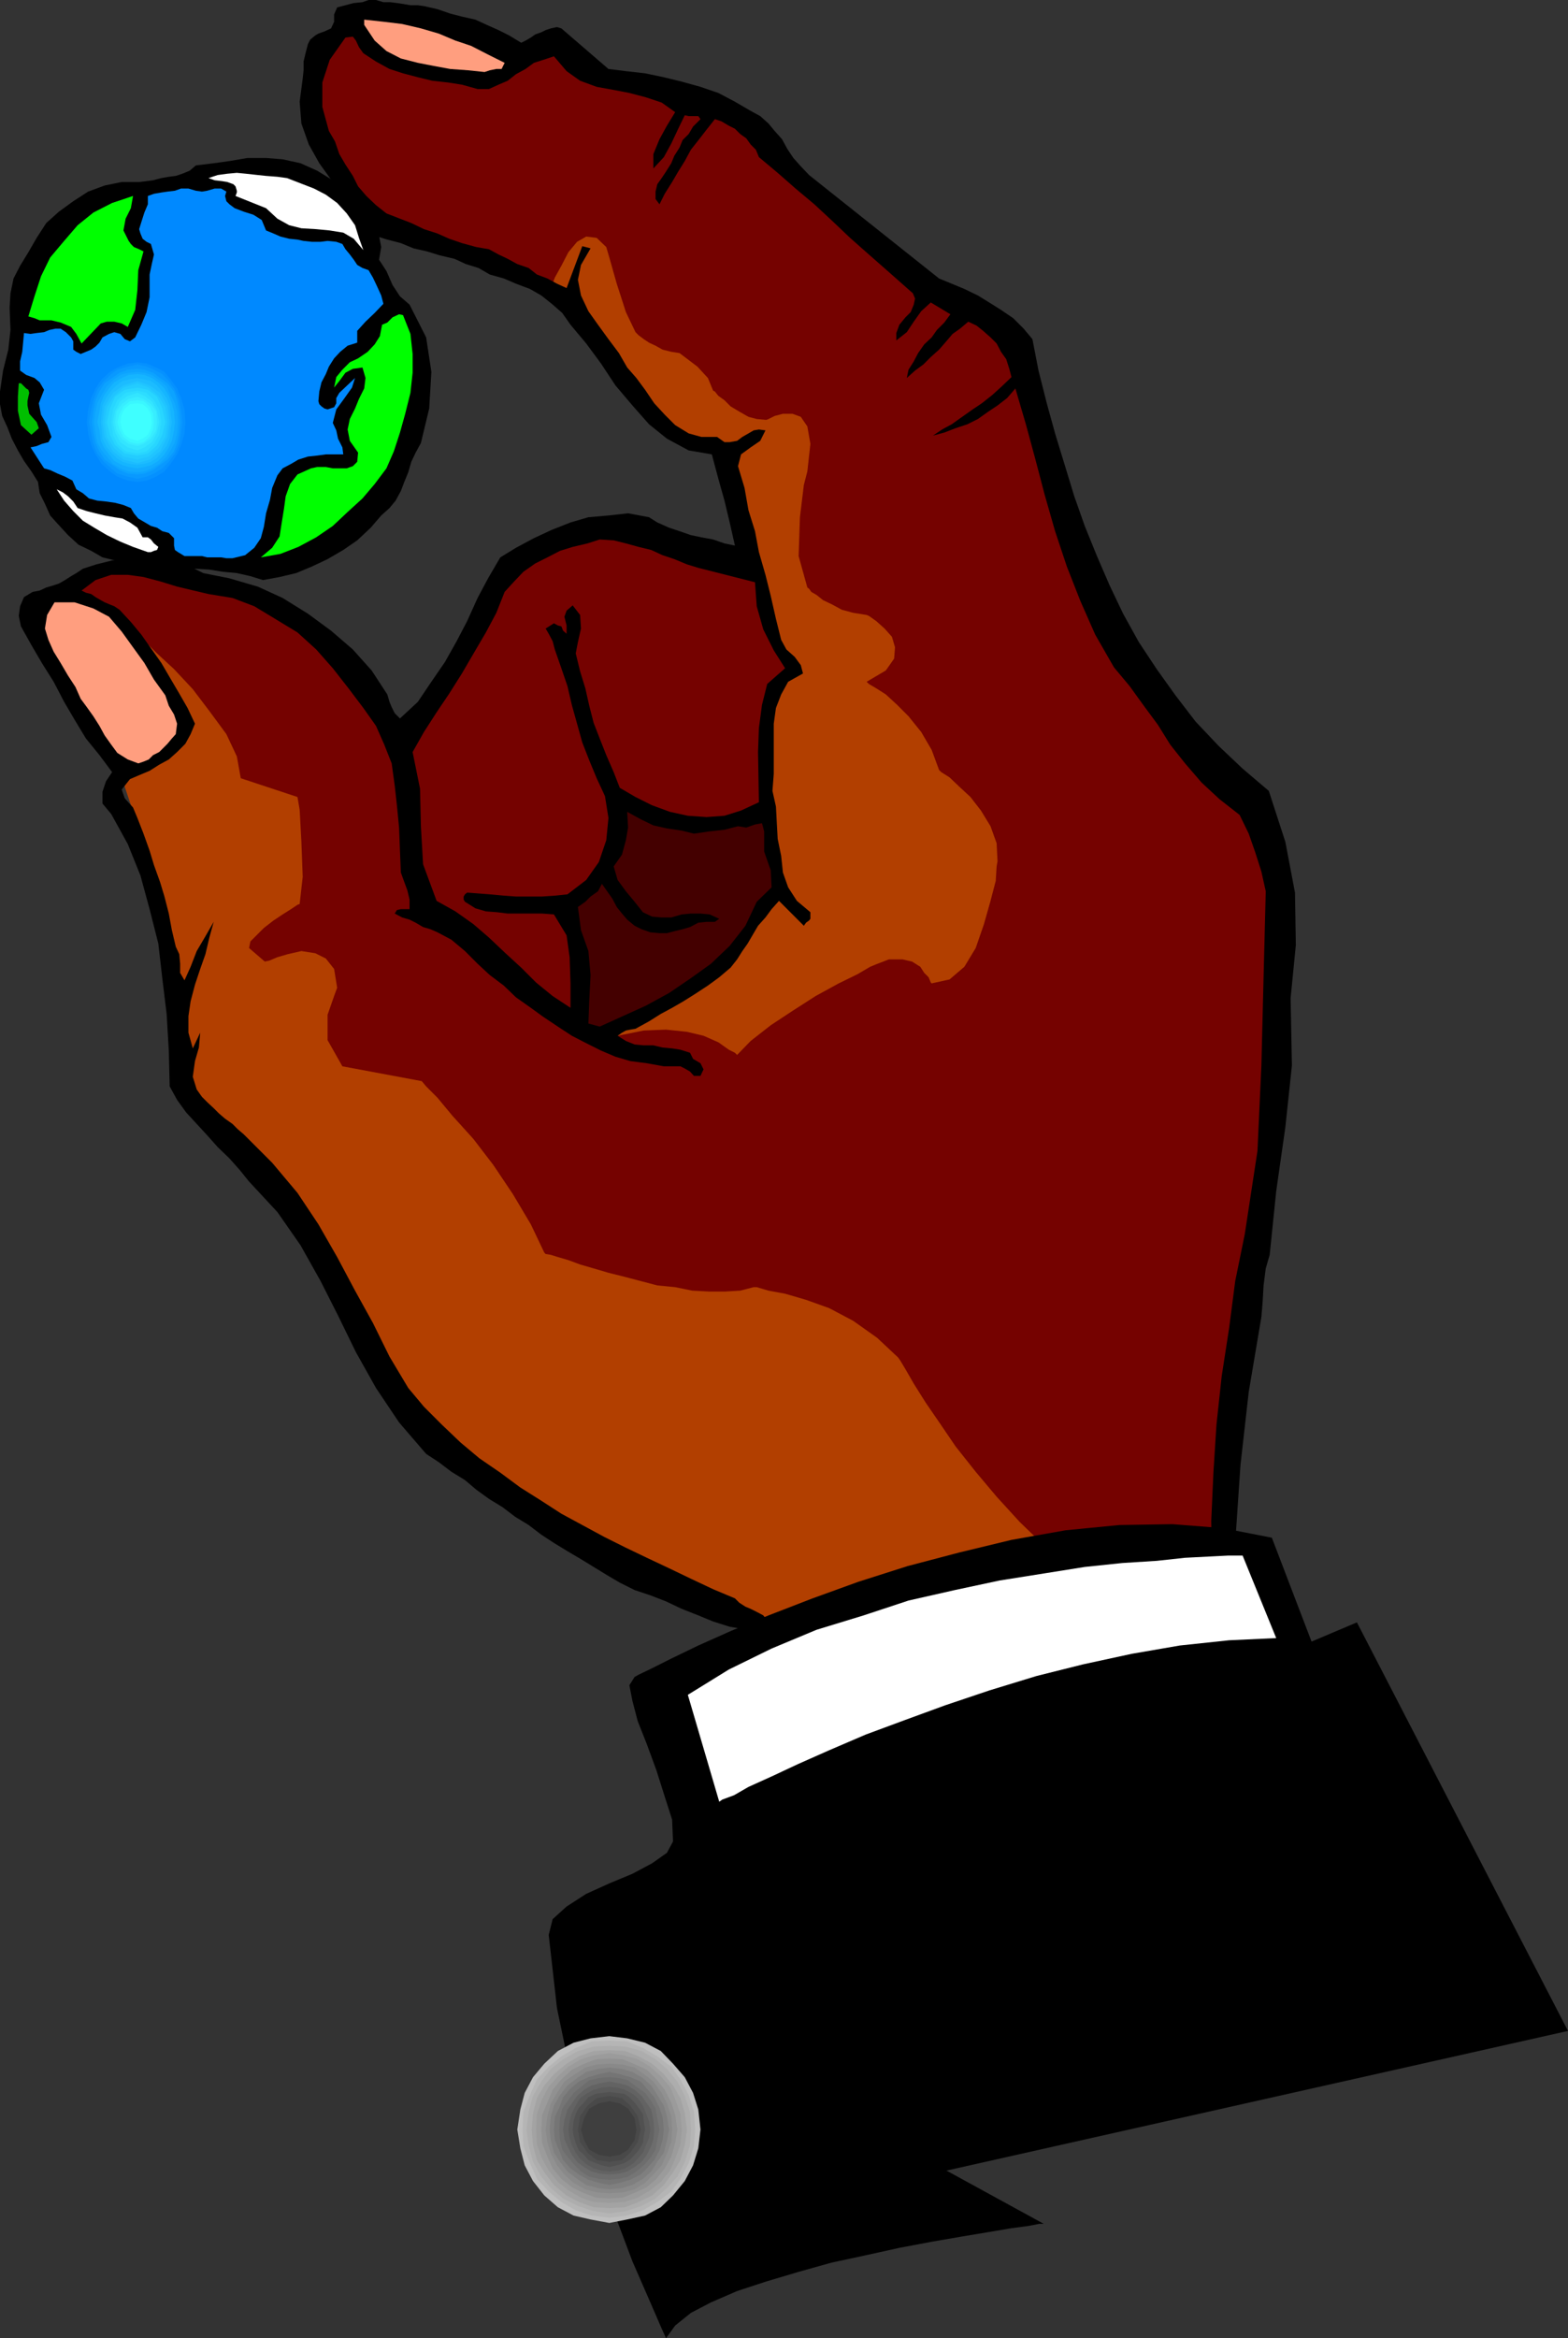 <svg xmlns="http://www.w3.org/2000/svg" width="359.5" height="535.699"><rect width="100%" height="100%" fill="#333333" stroke="none"/><path d="M8.703 110.398 7.203 108 5.5 105.602l-1.398-2.403-1.399-2.699-1-2.602L.5 95.301 0 92.6v-2.9l.703-4.8 1.2-4.797.5-4.5-.2-5.102.2-3.3.699-3.4 1.5-2.902L6.5 57.801 8.402 54.5l2.2-3.398L13.5 48.5l3.3-2.398 3.403-2.204L24 42.5l3.902-.8h4l1.7-.2 1.5-.2L37 40.8l1.703-.3 1.598-.2 1.5-.5 1.699-.698 1.402-1.204 4.098-.5 3.602-.5 4.101-.699H61l3.8.301 4.102.898 3.801 1.704 3.598 2.199 2.199 1.398 2.402 1.903 1.899 1.898 1.699 2.2 1.402 2.402 1 2.898.5 2.602-.5 2.898 1.7 2.602L90 65.3l1.703 2.597 2.2 1.903 3.8 7.5 1.2 7.898-.5 8.403L96.5 101.5l-1.2 2.2-1 2.1-.698 2.4-.899 2.198-.8 2.102-1.2 2.2-1.402 1.698-1.899 1.704L85 120.898l-3.098 2.903L78.703 126l-3.601 2.102L71.5 129.8l-3.598 1.5-3.8.898-3.801.7-2.899-.899-3.101-.7-3.2-.3-3.101-.5-3.098-.2H41.5l-2.797-.198h-3.402l-2.899-.5-2.902-.301-3.098-.903-2.902-.699-2.598-1.5L18 124.801l-2.398-2.2L13.203 120l-1.703-1.898-1.2-2.704L9.103 113l-.399-2.602"/><path fill="#fff" d="m13 112.102 1.402.699 1.2.898 1.199 1.2 1 1.5 2.101.703 2 .5 2.098.5 2.203.398 1.899.3 1.699.9 1.699 1.198 1.203 2.204h1.2l.699.5.699.898 1 .8-.301.7-.7.2-.698.3h-.7l-3.402-1.2-2.898-1.198-3.102-1.5-2.898-1.704L19 119.301l-2.2-2.2-2.097-2.402L13 112.102"/><path fill="#0089ff" d="m39.902 123.3-1.199-1.198-1.5-.403-1.203-.8-1.398-.399-1.7-1-1.199-.7-1-1.198-.703-1.204-1.7-.699-1.898-.5-2.101-.3-2-.2-1.899-.5L19 113l-1.5-.898-.898-2-1.7-.903-1.699-.699-1.703-.8-1.398-.4L7 102.5l1.402-.3 1.2-.5 1.5-.4.699-1.198-1-2.704L9.402 95l-.5-2.602 1.2-3.097-1-1.7-1.2-1L6 85.899l-1.398-1v-2.097l.5-2.2L5.3 78.5l.199-2.2 1.5.2 1.402-.2 1.7-.198 1.199-.5 1.402-.301h1.2l1.199.8 1.199 1.2.5.898v1.903l.699.5 1 .5 1.203-.5 1.2-.5 1-.704.898-.898.699-1.2 1.5-.8 1.203-.398 1.399.398 1 1.2 1.199.5 1.2-.9 1.402-2.902 1.2-2.898.699-3.398v-5.204l.5-2.398.5-2.2-.7-2.402-1-.5-.898-.699-.5-1.199-.3-1 .5-1.602.699-2.199.8-1.898v-1.903l1.399-.5L37 44.102l1.402-.204 1.7-.199 1.398-.5h1.703l1.7.5 1.398.2 1.199-.2 1.703-.5h1.5l1.2.7-.301 1 .3 1.203.7.699 1.199.898 2.101.801 2.2.7L60 50.397l1 2.403 1.703.699 1.598.7 2 .5 1.902.198 1.399.301 1.898.2h2l1.602-.2 2 .2 1.398.5.703 1.203 1 1.199.899 1.199.8 1.2 1.2.698 1.398.5 1 1.704.902 1.898 1 2.2.5 1.902-2 2.097-2.101 2-1.899 2.102v2.7l-2.199.7L78 80.601l-1.398 1.5-1.2 1.898-.699 1.7-1 1.902-.5 2.097L73 91.9l.203.703.5.5.7.5.699.199 1.5-.5.5-.903V91.2L77.8 90l3.601-3.398-.699 2.199L79 91.199l-1.898 2.602-.801 3.097.8 1.704.399 1.898 1 2 .203 1.602h-4l-2.203.296-1.898.204-2.2.699-1.699 1-1.902 1-1.2 1.597-1.199 2.903-.5 2.699-.902 3.102-.5 3.097-.7 2.602-1.5 2.199-2.097 1.7-2.902.698h-1.399l-1.199-.199H47.5l-1.2-.3h-4l-1.5-.899-.698-.5-.2-1v-1.7"/><path fill="#0f0" d="m59.8 127.7 2.602-2.2 1.7-2.602.5-3.199.5-3.097.398-2.903 1-2.8 1.703-2.2 3.098-1.398 1.402-.301h2l1.598.3H79.5l1.402-.5 1-1 .2-2.1-1.899-2.7-.5-2.602.5-2.398 1.2-2.398.898-2.204L83.5 89l.3-2.398-.698-2.403-2.2.301-1.699.898-1.402 1.903-1.2 1.5.5-2.403L78.5 84.7l1.703-1.7 1.899-.898 2.199-1.5 1.601-1.704 1.2-1.898.5-2.602 1.199-.5L90 72.7l1.5-.7.902.2 1.7 4.3.5 4.602v4.296l-.5 4.602-1.2 4.8-1.199 4.302-1.402 4.296-1.7 3.903-2.699 3.597-2.8 3.301-3.399 3.102-3.402 3.199-3.801 2.602-4.098 2.199-4.101 1.597-4.5.801"/><path fill="#00bf00" d="M4.3 87.8h.5L6 89l.5.3.203.7-.203.898-.2 1v1l.403 1.903 1.7 1.898.5 1.403-1.7 1.5-2.402-2.204-.7-3.296v-3.204l.2-3.097"/><path fill="#0f0" d="M11.8 73.398H9.103l-1.2-.5L6.5 72.5l1.402-4.602 1.5-4.597L11.5 59l3.203-3.8 3.098-3.598 3.601-2.903 4.301-2.199 4.797-1.602L30 47.7l-1.2 2.403-.5 2.699 1.2 2.398.5.7.703.703 1.2.5 1 .5-1.2 4.296L31.5 66.5 31 71l-1.7 3.898-1.398-.796-1.699-.403H24.5l-1.398.403-4.399 4.597L17.5 76.5l-1.2-1.602-2.398-1-2.101-.5"/><path fill="#fff" d="m61 47.7-7-2.802.3-.796v-.403l-.3-1-.5-.5-1.398-.5-1.2-.199-1.699-.2-1.402-.5 2.101-.698 2.2-.301 2.199-.2 2.101.2 2.7.3 1.898.2 2.602.199 2.199.3 3.101 1.2L72 43.2l2.703 1.402 2.598 1.898 2.199 2.398 1.902 2.704.899 2.898 1 2.8-2.2-2.6-2.398-1.4-3.101-.5-3.102-.3-3.398-.2-2.801-.698-2.7-1.5L61 47.699"/><path fill="#0089ff" d="m31.5 110.898 2.402-.296 2.098-.704 1.902-1.398 2-1.7 1.2-2.198 1.199-2.403.402-2.597.297-2.903-.297-3.097-.402-2.704-1.2-2.398-1.199-1.898-2-1.903L36 83.301l-2.098-.801-2.402-.2-2.7.2-2.097.8-2.203 1.4-1.398 1.902-1.7 1.898-1.199 2.398-.5 2.704-.203 3.097.203 2.903.5 2.597 1.2 2.403 1.699 2.199L24.5 108.5l2.203 1.398 2.098.704 2.699.296"/><path fill="#0591ff" d="m31.5 110.398 2.102-.296 2.199-.903L37.703 108l1.399-1.7 1.5-2.198L41.5 102l.8-2.7.2-2.6-.2-2.9-.8-2.6-.898-2.2-1.5-2.102-1.399-1.699-1.902-1-2.2-.898L31.5 83l-2.2.3-2.398.9-1.699 1-1.902 1.698L21.902 89l-1 2.2-.699 2.6-.3 2.9.3 2.6.7 2.7 1 2.102L23.3 106.3l1.903 1.7 1.7 1.2 2.398.902 2.199.296"/><path fill="#0999ff" d="m31.5 109.7 2.102-.5 1.699-.7 1.902-1.2 1.5-1.5 1.399-1.902 1-2.199.398-2.398.3-2.602-.3-2.898-.398-2.102-1-2.398-1.399-2-1.5-1.602-1.902-1L33.6 84l-2.101-.5-2.2.5-2.398.7-1.402 1-1.7 1.6-1.5 2-.898 2.4-.5 2.1-.5 2.9.5 2.6.5 2.4.899 2.198 1.5 1.903 1.699 1.5 1.402 1.199 2.399.7 2.199.5"/><path fill="#0ca3ff" d="m31.5 108.7 1.602-.2 2-.8 1.601-1.2 1.7-1.2 1.5-1.902.699-1.898.5-2.398.199-2.403-.2-2.597-.5-2.403-.699-2-1.5-1.898-1.699-1.2-1.601-1.203-2-.699L31.5 84.5l-2.2.2-1.898.698-1.699 1.204L24 87.8l-1.2 1.898-.898 2-.5 2.403-.3 2.597.3 2.403.5 2.398.899 1.898L24 105.301l1.703 1.199 1.7 1.2 1.898.8 2.199.2"/><path fill="#1af" d="m31.5 108.2 1.602-.2 1.699-.7 1.699-1 1.703-1.698.899-1.403 1-1.898.5-2.2.199-2.402-.2-2.398-.5-1.903-1-1.898-.898-2-1.703-1.398-1.7-1.204-1.698-.5L31.5 85.2l-2 .2-1.898.5-1.7 1.203L24.5 88.5l-1.2 2-1 1.898-.398 1.903-.3 2.398.3 2.403.399 2.199 1 1.898 1.199 1.403 1.402 1.699 1.7 1L29.5 108l2 .2"/><path fill="#15b5ff" d="m31.5 107.3 1.602-.3 1.699-.5 1.5-.898 1.402-1.5 1-1.602.7-1.5.5-2.398.199-1.903-.2-2.398-.5-1.903-.699-1.699-1-1.699-1.402-1.398-1.5-1-1.7-.704L31.5 85.7l-2 .2-1.598.703-1.699 1L25 89l-1.2 1.7-.698 1.698-.301 1.903-.5 2.398.5 1.903.3 2.398.7 1.5L25 104.102l1.203 1.5 1.7.898 1.597.5 2 .3"/><path fill="#1cbcff" d="m31.5 106.5 1.402-.2 1.7-.5 1.398-.902 1-1.199 1.203-1.5.7-1.699.199-1.898.3-1.903-.3-1.898-.2-1.903-.699-1.699L37 89.5l-1-1.2-1.398-1-1.7-.402-1.402-.296-1.7.296-1.698.403-1.399 1L25.5 89.5l-1.2 1.7-.8 1.698-.2 1.903-.198 1.898.199 1.903.199 1.898.8 1.7 1.2 1.5 1.203 1.198 1.399.903 1.699.5 1.699.199"/><path fill="#20c4ff" d="m31.5 106.102 2.8-.801 2.403-1.903 1.7-3.296.5-3.403-.5-3.597-1.7-3.102-2.402-1.7-2.801-1-3.2 1-2.398 1.7L24 93.102l-.5 3.597.5 3.403 1.902 3.296 2.399 1.903 3.199.8"/><path fill="#23ccff" d="m31.5 105.3 2.602-.698 2.199-1.903 1.601-2.597.5-3.403-.5-3.398-1.601-2.602-2.2-1.898-2.601-1-3.2 1-2.097 1.898-1.703 2.602-.5 3.398.5 3.403 1.703 2.597 2.098 1.903 3.199.699"/><path fill="#28d6ff" d="m31.5 104.398 2.402-.5L36 102l1.203-2.398.7-2.903-.7-3.097L36 90.898l-2.098-1.597-2.402-.5-2.898.5-2.2 1.597-1.199 2.704-.703 3.097.703 2.903 1.2 2.398 2.199 1.898 2.898.5"/><path fill="#2dddff" d="m31.5 103.898 2.102-.5L35.3 101.7l1.199-2.097.5-2.903-.5-2.898-1.2-2.102-1.696-1.7-2.102-.5-2.7.5-1.898 1.7-1 2.1-.402 2.9.402 2.902 1 2.097 1.899 1.7 2.699.5"/><path fill="#33e5ff" d="m31.5 103.2 1.602-.7 1.699-1.2L36 99.103l.5-2.403-.5-2.597-1.2-2.204-1.698-1.199L31.5 90l-2.2.7-1.698 1.198-1.2 2.204-.5 2.597.5 2.403 1.2 2.199L29.3 102.5l2.199.7"/><path fill="#38edff" d="m31.5 102.2 1.402-.5 1.7-1.2 1.199-1.898.199-1.903-.2-2.398-1.198-1.7-1.7-1.203-1.402-.5-2 .5-1.598 1.204-1.199 1.699-.3 2.398.3 1.903 1.2 1.898 1.597 1.2 2 .5"/><path fill="#3af7ff" d="m31.5 101.7 1.402-.4 1.399-1.198.8-1.704.2-1.699-.2-1.898-.8-1.7-1.399-1.203L31.5 91.7l-1.7.2-1.5 1.203-.898 1.699-.5 1.898.5 1.7.899 1.703 1.5 1.199 1.699.398"/><path fill="#3fffff" d="m31.5 101 1.203-.5 1.2-.898.699-1.5.199-1.403L34.6 95l-.699-1.398-1.199-1-1.203-.204-1.7.204-1.198 1-.7 1.398-.3 1.7.3 1.402.7 1.5 1.199.898 1.699.5"/><path fill="#b23f00" d="m15.902 142.3-.3-1v-1.402l.3-2.398 1.399-2.898 2.601-2.102L25 131l7.203-.7 10.297 1.4h.5l1.402.5 2.399.698 2.699.801 3.602 1.2 4 1.402L61 138.199l4.8 2.2 4.302 2.402 4.3 3.097L78.5 149l3.8 3.602 3.403 4.097 2.899 4.602 1.898 4.8 1.402 5.5 80.2-42.3-6-25.2-1.2-.203-2.601-1.199-4.098-2.199-5.3-3.102-5.5-4.5-6-6.296-5.801-7.903-5-10.097-44.2-17.704L85.5 49.7l-2.398-3.597-3.399-5.602-3.8-5.7L73 28.3l-2.2-6.5-.5-4.8 2.2-3.3.5-1.2 1.402-2.398 2.399-2.903L80.203 5l1.2-.5.898-.2H85l1.203.2 1.7.8 1.398.4 1.402 1.198 1.5.301 3.598.5 4.8.403 6 1 6.2.699 5.8.5h5.301l3.301-.2 7 5.5 30.7 9.098 36.199 31 1.5.903 3.8 2.699 5.5 3.8 6.301 4.598 6.2 4.801 5.097 4.8 3.8 4.5 1 3.4.903 3.1 2.2 7.4 2.898 11.1 4.3 12.7 4.5 13 5.102 12 5 8.602 5.297 4.296 25.703 28.102.7 10.3 1.699 23.098.199 24.204-2.098 13.199-.5 3.8-1.5 10.598-1.601 14.602-2.2 16.8L283 319.2l-1.7 14.903-1 10.796-.198 4.5-.2 5.801-.5 13.7-.5 15.8 1.2 13.2H226.3l4.402 11-1-.7-1.902-1.199-3.098-2.102-4.402-2.699-4.801-3.3-5.7-3.598-6-3.903-6.3-3.796-6-3.903-6.398-3.8-5.602-3.399-5.5-3.102-4.797-2.597-3.8-1.7-2.7-1-1.601-.402-.801-.5-2.098-1-3.902-2.097-4.301-2.403-5.5-3.199-6-3.3-6.2-3.9-6.5-3.8-6.698-4.102-6.301-3.796-5.7-3.903-5.101-3.3-4.098-3.098-3.101-2.7-1.399-2.101V323L61.5 269.3l-1-.8-2.398-2.398L55 262.8l-3.898-4.102-3.801-4.3-3.098-3.899-2.402-3.602-.7-2.597-.5-7-1.5-14.602L37 206.4l-3.098-10.297-18-53.801"/><path fill="#750200" d="m32.402 146.602 1.2.699L36 149.699l3.902 3.602 4.301 4.597 3.797 5 3.902 5.301 2.399 5.102.902 5 13 4.3.5 2.899.399 7.398.3 8-.699 6.204-.5.199-1.5 1-1.902 1.199-2.098 1.398-2.203 1.704-3.098 3.097-.3 1.5 3.601 3.102 1-.2 1.899-.8 2.398-.7 3.102-.703 3.199.5 2.402 1.204L76.602 222l.699 4.3-.7 1.9-1.5 4.3v5.8l3.399 6 18.203 3.4 1 1.198 2.598 2.602 3.402 4.102 4.797 5.296 4.602 6 4.5 6.704 4.101 6.898 3.098 6.5.3.3 1.2.2 1.601.5 2.399.7 2.699 1 3.102.902 3.398 1 3.602.898 7.601 2 4.098.398 3.902.801 3.797.2h3.8l3.403-.2 3.098-.8h.699l2.703.8 3.797.7 4.8 1.402 5.302 1.898 5.5 2.903 5.5 3.898 4.8 4.5.5.7 1.2 2 1.898 3.3 2.703 4.3 3.297 4.802 3.602 5.296 4.601 5.801 4.797 5.7 5.3 5.8 5.7 5.5 5.8 4.801 6.2 4.3 6.5 3.4 6.5 2.198 6.5.704 6.703-.5 10.598-83.801.902-14.403 1.899-31.597 1.199-31.5-1.2-14.602-.699-1-2.101-2.097-3.2-3.403-3.8-4.8-5-5.5-4.801-6.5-5.098-7-5.3-7.899-.899-2.398-3.402-6.704-4.301-9.796-5-11.301-5.098-12.301-4.3-11.2-2.899-9.6-.902-6.5-.301-.5-.7-1.9-1.698-2.698-2.399-3.301-3.601-3.403-4.301-3.597L216 66.898l-6.7-2.398L172.8 30l-1.198-.5-3.301-1-4.801-1.898-5.797-2.102-6.5-2.7L145 19.399l-6-2.097-4.797-1.7v-.5l-.703-.5-1-.5-2.2-1.203-4-.398-6-.8-8.398-.2-11.3.2-.5-.7-1.399-.898-2.402-1.704L93.6 6.5l-3.3-1.2-3.399-1.198-3.601-.301-3.598.699-1.203 1-1.2 1-1 1.2-1.198 1.6-1.2 1.7-.699 2.398-.703 2.403-1 2.699.5 1.398.5 3.102 1 4.602 1.902 5.699 2.098 5.8 3.402 5.5L84.5 49.2l5 3.102L126.3 66.2l.2-.699.703-1.898 1.5-2.704 1.598-3.097 2-2.403 2.101-1.199 2.399.301L139 56.602l.703 2.398 1.7 6 2.097 6.5 2.203 4.602.7.699 1.199.898 1.199.801 1.5.7 1.601.902 2 .5 1.899.296 1.199.903L159.902 84l2.399 2.602L163.5 89.5l.402.2.801 1 1.399 1 1.398 1.402 2 1.199 2.102 1.199 1.898.5 2.203.2.5-.2 1.399-.7 1.898-.5h2.203l1.899.7 1.5 2.2.699 4-.7 6.3-.8 3.102-.899 7.398-.3 8.898 2 7.204.398.296.5.704 1.203.699 1.5 1.199 2.098 1 2.199 1.2 2.602.698 3.101.5.5.204 1.7 1.199L202.8 144l1.699 1.898.703 2.403-.203 2.597-1.898 2.704-4.399 2.597.5.5 1.7 1 2.199 1.403 2.601 2.398 2.598 2.602 2.902 3.597 2.399 4.102 1.699 4.597.5.5 1.902 1.204 2.2 2.097 2.597 2.403 2.402 3.097 2.2 3.602 1.398 3.898.203 4.102-.203 1.199-.2 3.3-1.198 4.598-1.5 5.301-1.899 5.5-2.601 4.301-3.399 2.898-4.101.903-.2-.2-.5-1.203-1-1L211 221.5l-1.898-1.2-2.2-.5h-3.101l-3.098 1.2-1.203.5-2.898 1.7-4.301 2.1-5.301 2.9-5.297 3.402-5 3.296-4.601 3.602-3.102 3.2-.5-.5-1.398-.7-2.399-1.7-3.402-1.5-3.801-.902-4.797-.5-5.101.204-6 1.199-.899-.2-3.203-1-4.5-1.902-5.297-2.398-6.203-3.602-6.5-4.5-6-5.3-5.5-6.7-.297-.8-.902-2.598-1.5-3.602-1.7-4.8-1.398-5L96 189.3l-1.7-5.5-.898-4.801-1-1.7-1.902-4.5-3.098-6.5-4.101-7.402-5.5-8L71.5 144l-6.898-5.3-7.5-2.598-1.399-.5-3.8-1.704L46.3 132.2l-6.899-1.898-7.199-.7h-7L19 131.5l-5.098 4.102 1 .199 2.2 1 2.8 1.398 3.598 1.7 3.402 1.902L30 143.5l1.902 1.7.5 1.402"/><path d="m278.402 371-.5-11-.199-11.5.5-11.102.7-11 1.199-11.097 1.699-11 1.402-10.801 2.2-10.8 2.898-19 .902-19.598.5-20.204.5-19.699-1-4.5-1.402-4.398-1.5-4.301-2.098-4.3-4.601-3.598-4.102-3.801-3.797-4.403-3.402-4.296-2.801-4.5-3.398-4.602-3.102-4.3-3.598-4.302-4.3-7.5-3.399-7.699-3.101-7.898-2.7-8.102-2.402-8.398-2.098-8-2.199-8.102L232.801 89l-1.899 2.2-2.199 1.698-2.101 1.403L224.203 96l-2.402 1.2-2.7.902-2.601 1-2.598.699L216 98.398l2.203-1.199L223 93.801l2.102-1.403L227.5 90.5l2.203-2 2.2-2.102-.5-1.898-.7-2.2-1.203-1.698-1-1.903-1.398-1.398-1.7-1.5-1.5-1.2L222 73.7l-1.898 1.602-1.7 1.199-1.699 2-1.402 1.602-1.899 1.699-1.699 1.699-1.902 1.398-1.899 1.704.399-1.903 1.199-1.898 1-1.903 1.402-2 1.7-1.597 1.199-1.7 1.699-1.703L217.902 72l-4.5-2.7-2.199 2-1.703 2.4-1.598 2.402L205.5 78v-1.7l.703-1.902 1.399-1.699L208.8 71.5l.699-1.7.3-1.402-.5-1.199-1.698-1.5-4.301-3.8-4.098-3.598-4.3-3.801-4.102-3.898-4.098-3.801-4.3-3.602-4.102-3.597L174 36l-.7-1.7-1.198-1.198-1-1.403-1.399-1L168.5 29.5l-1.398-.7-1.7-1-1.5-.5L162 29.7l-1.7 2.198-1.898 2.403L157 36.898l-1.5 2.403-1.398 2.398-1.7 2.7-1.199 2.402-.902-1.2v-1.703l.402-1.699 1-1.398 1-1.5 1.2-1.903.699-1.699 1.199-1.898.699-1.7 1.402-1.402 1-1.699 1.7-1.7-.5-.698h-2.2l-.902-.204-1.5 3.102-1.598 3.398L152.203 36l-2.402 2.602V35.3l1.402-3.403 1.7-3.097 1.898-3.102-3.098-2.199-3.601-1.2-3.801-1-3.598-.698-3.902-.704L133 18.5l-3.098-2.2L127 12.899l-2.398.801-2.2.7-1.902 1.4-2.2 1.2-1.898 1.5-2.101.898-2.2 1H109.5l-3.598-1-3.199-.5-3.601-.398-3.301-.8-3.399-.9-3.101-1-3.098-1.698-2.902-1.903-1-1.398-.7-1.5-.699-.903-1.699.204-3.601 5.097-1.7 5.2V24.5l1.5 5.5 1.399 2.398 1 2.903 1.402 2.398 1.7 2.602 1.199 2.398L84 44.9l2.203 2.1 2.399 1.898 3.101 1.204 2.598 1 2.902 1.398 3.098 1L103 54.7l2.902 1 3.301.902 2.899.5L114.3 58.3l2.101 1 2.2 1.199 2.601.898 1.899 1.5 2.398.903 2.204 1.2 2.2 1 3.597-9.602 1.902.5-2.199 3.801-.703 3.403.703 3.597 1.7 3.602 2.199 3.097L139.5 77.7l2.402 3.2 1.899 3.3 2.101 2.403 2 2.699L150 92.398 152.402 95l2.399 2.398 3.101 1.903 2.899.8h3.601l1.7 1.2h1.199L169 101l1.203-.898 1.399-.801 1.199-.7 1.199-.203 1.5.204-1.2 2.398-2.198 1.5-2.2 1.602-.699 2.699 1.5 5 .899 5.097 1.5 4.801.898 4.801 1.5 5.2 1.203 4.8 1.2 5.3 1.199 4.802 1.199 2.199 1.902 1.699 1.399 1.898.5 1.903-3.399 1.898-1.601 2.903-1.2 3.097-.5 3.602v11.5l-.3 3.898.8 3.602.2 3.8.199 3.598.8 3.903.399 3.796 1.203 3.403 2 3.097 3.098 2.602v1.5l-.301.398-.7.5-.5.704-5.698-5.704-1.7 1.903-1.402 1.898-1.7 1.903-1 1.699-1.398 2.398-1.199 1.7L169 219.8l-1.5 1.898-2.598 2.2-2.601 1.902-2.899 1.898-2.699 1.7-2.601 1.5-2.602 1.402-2.7 1.699-3.097 1.7-1.203.198-1 .204-.898.5-1 .699 1.898 1.199 2 .8 2.102.2h2.199l2.101.5 2.2.2 1.898.3 2.203.7.7 1.402 1.699 1L161.3 245l-.7 1.5h-1.5l-.898-1-1.203-.7-1-.5h-3.797l-3.902-.698-3.801-.5-3.398-1-3.301-1.403-3.399-1.699-3.3-1.7-3.2-2.1-3.3-2.2-2.899-2.102-3.402-2.398-2.801-2.7-3.2-2.402-2.8-2.597-2.898-2.903-3.102-2.597-1.5-.801-1.7-.898-1.597-.704-1.703-.5-1.7-1-1.398-.699-1.699-.5-1.703-.898.5-.801.902-.2h2v-2.198l-.5-2.102-.699-1.898-.8-2.204-.2-5-.203-5.296-.5-5.102-.5-4.5-.7-5.102-1.698-4.296-1.899-4.301-2.902-4.102-3.399-4.5-3.601-4.597-3.8-4.302-4.297-3.903-5.101-3.097-4.801-2.903-5-1.898-5.5-.898-3.399-.801-3.8-.903-3.899-1.199-3.8-1-3.602-.5H25.5l-3.598 1.2-3.199 2.402 1 .5 1.2.3 1 .7 1.199.699.898.5 1.203.5 1 .398 1.2.801L30 142.5l2.402 2.898 2.399 3.403L37 151.898l2.102 3.602 2 3.398L43 162.2l1.703 3.602-1 2.398-1.203 2.2-1.898 1.902L38.703 174l-2.203 1.2-2.2 1.402-2.398 1-2.101.898-1.899 2.398.7 2L30.5 185l1 2.398L32.902 191l1.399 3.898 1 3.301 1.402 3.903 1 3.296 1 3.903.7 3.8.898 3.797.8 1.704.2 2.199v2.097l1 1.704 1.402-3.102 1.399-3.602 2-3.398L49 211.2l-1 3.6-.898 3.802-1.2 3.398-1.199 3.602-1 3.796-.5 3.403v3.8l1 3.598 1.7-3.597-.301 3.398-.899 3.102-.5 3.597.899 2.903L46.3 251.3l1.2 1.2 1.5 1.398 1.203 1.204 1.399 1.199L53.3 257.5l1.199 1.2 1.402 1.198 6.5 6.5 5.801 6.903L73 280.5l4.3 7.5 4.102 7.7 4.098 7.402 3.8 7.699L93.603 318l3.601 4.3 4.098 4.098 4.3 4.102 4.301 3.602 4.801 3.296 4.598 3.403 4.601 2.898 4.801 3.102 4.797 2.597 5 2.704 4.8 2.398 5 2.398 5.102 2.403 5 2.398 5.098 2.403 5 2.097 1 1 1.402.903 1.2.5 1.398.699 1.5.8.703.899.2 1.5-.403 1.398-4.098-.5-4.101-.699-3.801-1.199-3.398-1.398-3.801-1.5-3.598-1.704-3.601-1.398-3.602-1.2-3.398-1.698-2.899-1.704-6.203-3.796-2.898-1.704L127 353.5l-2.898-1.898-2.899-2.204-3.101-1.898-2.899-2.2-3.101-1.902-2.899-2.097-2.601-2.2-3.102-1.902-2.898-2.199-2.899-1.898-6.203-7.204L86.203 318l-4.601-8.2-4.102-8.402-4-7.898-4.598-8.2-5.3-7.6-6.5-7L55 268.101l-2.398-2.704-2.7-2.597-2.402-2.7-4.797-5.203L40.602 252l-1.7-3.102-.199-8.199-.5-8.398-1-8.2-.902-7.902-2-7.898-2.098-7.7-2.902-7.203L25.5 186.5l-2-2.398v-2.704l.8-2.398 1.403-2.102L22.801 173l-3.098-3.8-2.601-4.302-2.399-4.097-2.402-4.602-2.7-4.3-2.398-4.098-2.402-4.301-.5-2.398.3-2.204.899-2.097 2-1.2 1.602-.3 1.5-.7 1.699-.5 1.199-.402 1.402-.8 1.399-.899 1.199-.7 1.5-1 3.102-1 3.601-.902 3.598-.5 3.402-.199 3.797.2 3.602.5 3.101 1.203 3.399 1.699 6 1.199 6.5 1.898L64.8 137l5.8 3.602 5.301 3.898 5 4.3 4.301 4.802 3.598 5.5.5 1.699.5 1.199.699 1.398 1.203 1.204 4.098-3.801 3.101-4.602 3.098-4.5 2.703-4.8 2.399-4.598L109.5 137l2.402-4.5 2.801-4.8 3.598-2.2 4.101-2.2 4.098-1.902 4.3-1.699 4.102-1.199 4.598-.398 4.5-.5 4.8.898 1.903 1.2 2.7 1.198 2.398.801 2.601.903 2.399.5 2.699.5 2.602.898 2.398.5-1.2-5.3-1.198-5-1.399-5-1.5-5.598-5.3-.903-5-2.699-4.102-3.3L145 92.897l-3.898-4.597-3.301-5-3.399-4.602-3.601-4.3-1.899-2.7-2.402-2.097-2.398-1.903-2.602-1.5L118.3 65l-2.8-1.2-3.2-.902-2.597-1.5-2.902-.898-2.598-1.2-3.402-.8-2.899-.898-3.101-.704-2.899-1.199-3.101-.8L85.902 54l-3.101-4.102-3.301-4.097-3.2-4.102-3.097-4.3-2.402-4.297-1.7-4.801-.398-5 .7-5.301.199-1.898v-2l.5-2.102.5-1.898.5-1 1.199-1L73 7.699l1.402-.5 1.5-.699.7-1.5V3.3l.699-1.6 1.902-.5 1.899-.5 2-.2L84.5 0h1.703l1.7.5H89.5l1.5.2 1.402.198 1.7.301H95.8l1.402.2 3.098.703 2.902 1 2.7.699L109 4.5l2.602 1.2 2.699 1.198 2.402 1.204L119.5 9.8l1-.5 1.203-.7 1-.703 1.399-.5 1-.5L126.3 6.5l1.402-.3 1 .3 10.797 9.3 4 .5 4.402.5 4.301.9 4.098 1 4.3 1.198 4.102 1.403 3.797 2 3.602 2.097 2.199 1.204 1.902 1.699 1.4 1.699 1.699 1.898 1.199 2.204 1.402 2.097 1.7 1.903 1.898 2L215.3 63.8l2.904 1.2 2.899 1.2 3.101 1.5 2.598 1.6L229.5 71l2.8 1.898 2.403 2.403 2 2.398 1.399 7.2 1.898 7.5 1.902 6.902 4.399 14.398 2.402 6.801 2.797 6.898 2.902 6.704 3.098 6.5 3.602 6.5 4.101 6.199 4.297 6 4.602 6 5.3 5.597 5.5 5.204 6 5.097 3.801 11.7 2.2 11.601.199 12-1.2 12.2.301 15.402-1.5 14.097-2.101 14.7-1.5 14.601-.899 3.102-.5 3.898-.203 3.602-.297 3.597-2.902 17.2-1.899 16.8-1.199 17.801-.5 17.5-.703 1-1.398.7-1.2-.7-1-1"/><path fill="#400" d="m134.902 234.5.2-5.3.3-5.802-.5-5.5-1.699-4.796-.703-5.301 1.703-1.2 1.2-1.203 1.699-1.199.898-1.699 1.203 1.7 1.2 1.698 1 1.903 1.199 1.5 1.199 1.398 1.699 1.403 1.602.796 2 .704 2.101.199h1.7l1.898-.5 1.699-.403 1.703-.5 1.899-1L162 211.2h1.902l1-.699-2.199-1-2.101-.2h-2.2l-2.101.2-2.399.7h-2.199l-2.203-.2-2.098-1-1.902-2.398-2-2.403-1.898-2.597-.899-3.102 1.899-2.7.898-3.3.5-2.898-.2-3.602 3.102 1.7 2.899 1.402 3.101.699 3.399.5 2.8.699 3.399-.5 3.602-.398 3.101-.801 1.899.3 2-.703 1.601-.296.5 1.898v4.602l1.5 4.296.2 3.903-3.403 3.3-2.598 5.5-3.601 4.598-4.301 4.102-4.598 3.3-5 3.399-5.3 2.898-5.301 2.403-5.301 2.398-2.598-.699"/><path fill="#750200" d="M100.102 206.398 97 198l-.5-8.7-.2-8.6-1.698-8.4 2.601-4.6 2.899-4.5 2.898-4.302 2.902-4.597 2.801-4.801 2.7-4.602 2.398-4.5 1.902-4.796 2.2-2.403L120 131l2.703-1.898 2.797-1.403 2.902-1.5 2.899-.898 3.402-.801 2.797-.898 3.203.199 2.797.699 2.902.8 2.899.7 2.601 1.2 2.7.902 2.898 1.199 2.602.8 13 3.297.398 5.5 1.5 5.301 2.402 4.801 2.598 4.102-4.098 3.597-1.199 4.801-.703 5.3-.2 5.5.2 11.5-4.098 1.9-3.8 1.198-4.102.301-4.297-.3-4.101-.899-4.102-1.5-3.797-1.898-3.601-2.102-1.399-3.602L139 173l-1.5-3.8-1.398-3.598-1-3.903-.899-4-1.203-3.898-1-4.102.5-2.597.703-3.102-.203-3.102-1.7-2.199-1.398 1.2-.5 1.402.5 2v1.898l-.8-.699-.399-1-.8-.2-.903-.5-1.898 1.2.699 1.2.902 1.698.5 1.903 1.5 4.3 1.399 4.098 1 4.301 2.398 8.602 1.602 4.097 1.699 4.102 1.902 4.097.797 5-.5 5.102-1.7 5-2.898 4.102-4.3 3.296-2.899.301-2.902.2h-6l-2.801-.2-3.2-.3-2.597-.2-2.601-.199-.5.398-.301.5v.704l.3.5 2.399 1.5 2.402.699L114 209l2.402.3h7.899l2.699.2 2.902 4.8.7 5 .199 6v5.598l-4.098-2.699-3.8-3.097-3.403-3.403-3.598-3.3-3.8-3.598-3.602-3.102-4.098-2.898-4.3-2.403"/><path fill="#ff9e7f" d="m18.5 160.102-1.2-2.704-1.698-2.597-1.7-2.903-1.601-2.597-1.2-2.7-.8-2.601.5-3.102L12.5 138h4.602l4.3 1.398L25 141.301l2.902 3.398 2.598 3.602 2.602 3.597L35.3 155.7l2.601 3.602.801 2.398 1.2 2 .699 2.102-.301 2.398-.899 1-1 1.2-1.199 1.203-.703.699-1.398.699-1 1-1.2.5-1.199.398-2.402-.898-2.399-1.5-1.402-1.898L24 168.5l-1.2-2.2-1.398-2.198-1.5-2.102-1.402-1.898M83.5 5.7V4.5l4.602.5 4.101.5 4.297 1 4.102 1.2 3.8 1.6L108 10.5l3.902 2 3.801 1.898-.703 1.403h-1.2l-1.5.3-1.198.399-3.801-.398-4.098-.301-3.8-.7-3.602-.703-3.899-1-3.3-1.699-2.7-2.398L83.5 5.699"/><path d="m125.8 443.3.903-3.6 3.2-2.9 4.5-2.902 5.3-2.398 5.297-2.2 4.5-2.402 3.402-2.398 1.399-2.602-.2-5-1.699-5.296-1.902-6-2.2-6-2.097-5.301-1.203-4.602-.7-3.597 1.2-1.903.902-.5 2.899-1.398 4.8-2.403 6-2.898 7.399-3.3 8.703-3.598 10.098-3.903 10.5-3.8 11.3-3.598 11.801-3.102 12-2.898 12.399-2.2 12.3-1.203 12.2-.199 11.5.903 11.3 2.199 9.102 23.8 10.399-4.402 48.398 93.602-142.5 32 22.3 12.199h-1l-2.597.5-3.8.5-5.301.898-6 1-7 1.204-7.399 1.398-7.703 1.7-7.898 1.698-7.5 2.102-7.399 2.2-6.703 2.198-6 2.602-4.598 2.398-3.601 2.903-2.098 2.898-1-2.199-2.601-6-4.102-9.398-4.598-12.204-5-14.199-4.3-15.3-3.399-16.297-1.902-16.801"/><path fill="#fff" d="m157.703 388.3 7.2 24.5.699-.5 2.699-1 3.3-1.902 5.301-2.398 6.2-2.898 7-3.102 8.398-3.602 8.902-3.296 9.301-3.403 10.098-3.398L237.6 384l10.801-2.7 11.098-2.402 11-1.898 11.3-1.2 10.802-.5-7.7-18.902H281.5l-4 .204-5.797.296-6.5.704-7.902.5-8.598.898-9.402 1.5-10.098 1.602-10.3 2.199-10.602 2.398L198 370.102l-10.797 3.296-10.3 4.301-9.801 4.801-9.399 5.8"/><path fill="#bfbfbf" d="m139.703 509.3 4.098-.8 4.101-.898 3.598-1.903 2.8-2.699 2.7-3.3 1.902-3.598 1.2-3.903.5-4.3-.5-4.598-1.2-3.801-1.902-3.602-2.7-3.097-2.8-2.903-3.598-1.898-4.101-1-4.098-.5-4.3.5-3.903 1-3.598 1.898-3.101 2.903-2.598 3.097-1.902 3.602-1 3.8-.7 4.598.7 4.301 1 3.903 1.902 3.597 2.598 3.301 3.101 2.7 3.598 1.902 3.902.898 4.301.8"/><path fill="#b5b5b5" d="m139.703 508.102 4.098-.5 3.601-1.204 3.301-1.898 3.2-2.398 2.097-2.903 1.902-3.597 1.2-3.903.3-3.8-.3-4.098-1.2-3.801-1.902-3.602-2.098-2.898-3.199-2.398-3.3-1.903-3.602-1.5-4.098-.199-4.101.2-3.602 1.5-3.297 1.902-2.902 2.398-2.7 2.898L121.5 480l-1.5 3.8-.2 4.098.2 3.801 1.5 3.903 1.602 3.597 2.699 2.903 2.902 2.398 3.297 1.898 3.602 1.204 4.101.5"/><path fill="#adadad" d="m139.703 507.102 3.797-.5 3.602-1.204 3.199-1.699 2.601-2.398 2.399-2.602 1.699-3.398 1.203-3.801.2-3.602-.2-4.097-1.203-3.602-1.7-3.3-2.398-2.899-2.601-2.2-3.2-1.902-3.601-1-3.797-.199-3.601.2-3.602 1-3.398 1.902L126.3 474l-2.2 2.898-1.898 3.301-1 3.602-.5 4.097.5 3.602 1 3.8 1.899 3.4 2.199 2.6 2.8 2.4 3.399 1.698 3.602 1.204 3.601.5"/><path fill="#a3a3a3" d="m139.703 505.898 3.598-.199 3.101-1.199 3.098-1.5 2.703-2.398 2.098-2.903 1.699-2.8 1-3.399.5-3.602-.5-3.796-1-3.403-1.7-2.898-2.097-2.602-2.703-2.398-3.098-1.7-3.101-1.203-3.598-.199-3.601.2-3.399 1.203-2.8 1.699-2.903 2.398-2.2 2.602-1.698 2.898-.899 3.403-.3 3.796.3 3.602.899 3.398 1.699 2.801 2.199 2.903 2.902 2.398 2.801 1.5 3.399 1.2 3.601.198"/><path fill="#9b9b9b" d="m139.703 504.7 3.399-.2 3.101-1 2.899-1.7 2.398-1.902 2.102-2.597 1.199-2.7 1.199-3.3.3-3.403-.3-3.597-1.2-3.403-1.198-2.796-2.102-2.403-2.398-2.199-2.899-1.7-3.101-.902-3.399-.5-3.601.5-2.899.903-2.902 1.699-2.399 2.2-2.101 2.402-1.5 2.796-1.2 3.403-.199 3.597.2 3.403 1.199 3.3 1.5 2.7 2.101 2.597 2.399 1.903 2.902 1.699 2.899 1 3.601.2"/><path fill="#919191" d="m139.703 503.7 3.098-.2 2.902-1.2 2.598-1.198 2.199-1.903 1.902-2.398 1.5-2.7.899-3.101.5-3.102-.5-3.398-.899-2.8-1.5-2.9-1.902-2.402-2.2-2.199-2.597-1.199-2.902-1.2-3.098-.198-3.101.199L133.5 473l-2.398 1.2-2.399 2.198-2 2.403-1.203 2.898-1.2 2.801-.198 3.398.199 3.102 1.199 3.102 1.203 2.699 2 2.398 2.399 1.903 2.398 1.199 3.102 1.199 3.101.2"/><path fill="#898989" d="m139.703 502.5 3.098-.2 2.699-.698 2.402-1.5 1.899-1.903 1.902-2.097 1.2-2.704 1-2.597.199-2.903-.2-3.097-1-2.903-1.199-2.398-1.902-2.602-1.899-1.5-2.402-1.699-2.7-.699-3.097-.2-2.902.2-2.598.7-2.703 1.698-2.098 1.5-1.699 2.602-1.402 2.398-.801 2.903-.398 3.097.398 2.903.8 2.597 1.403 2.704 1.7 2.097 2.097 1.903 2.703 1.5 2.598.699 2.902.199"/><path fill="#7f7f7f" d="m139.703 501.602 2.899-.301 2.398-.7 2.402-1.402 1.899-1.699 1.402-2.2 1.5-2.1.7-2.7.5-2.602-.5-3.097-.7-2.403-1.5-2.398-1.402-2.2-1.899-1.698-2.402-1.403-2.398-.699-2.899-.3-2.601.3-2.7.7-2.101 1.402-2.2 1.699-1.699 2.199-1.402 2.398-.7 2.403-.3 3.097.3 2.602.7 2.7 1.402 2.1 1.7 2.2 2.199 1.7 2.101 1.402 2.7.699 2.601.3"/><path fill="#757575" d="m139.703 500.602 2.399-.5 2.398-.704 2.402-1.199 1.399-1.398 1.699-1.903 1.203-2.199.7-2.398.3-2.403-.3-2.898-.7-2.102L150 480.5l-1.7-2-1.398-1.602-2.402-1-2.398-.699-2.399-.5-2.402.5-2.399.7-2.199 1-1.902 1.601-1.7 2-.898 2.398-1 2.102-.203 2.898.203 2.403 1 2.398.899 2.2 1.699 1.902 1.902 1.398 2.2 1.2 2.398.703 2.402.5"/><path fill="#6d6d6d" d="m139.703 499.398 2.2-.199 2.097-.5 1.902-1.199 2-1.7 1.399-1.698 1-1.602.402-2.2.5-2.402-.5-2.597-.402-2.2-1-1.703-1.399-1.898-2-1.398-1.902-1.5-2.098-.5-2.199-.204-2.402.204-2.2.5-1.898 1.5-1.703 1.398-1.398 1.898-1.2 1.704-.5 2.199-.199 2.597.2 2.403.5 2.199 1.199 1.602 1.398 1.699 1.703 1.699 1.899 1.2 2.199.5 2.402.198"/><path fill="#636363" d="m139.703 498.2 2.2-.2 1.898-.5 1.699-1 1.602-1.2 1.199-1.6 1-2 .5-1.598.199-2.204-.2-2.199-.5-2.398-1-1.403-1.198-1.699-1.602-1.398-1.7-1-1.898-.5-2.199-.403-2.203.403-1.898.5-1.7 1-1.601 1.398-1.2 1.7-1 1.402-.699 2.398-.3 2.2.3 2.203.7 1.597 1 2 1.199 1.602 1.601 1.199 1.7 1 1.898.5 2.203.2"/><path fill="#5b5b5b" d="m139.703 497.5 1.899-.2 1.699-.5 1.699-1 1.203-1.198 1.2-1.403 1.398-3.398.3-1.903-.3-1.898-.7-1.898-.699-1.704-1.199-1.699-1.203-1-1.7-.898-1.698-.5-1.899-.2-1.902.2-1.7.5-1.699.898-1.402 1-1 1.7-.898 1.703-.5 1.898-.301 1.898.3 1.903.5 1.699.899 1.7 1 1.402 1.402 1.199 1.7 1 1.699.5 1.902.199"/><path fill="#515151" d="m139.703 496.5 1.7-.398 1.699-.5 1.199-.704 1.199-1.199.902-1 1-1.699.2-1.7.3-1.402-.3-1.898-.2-1.7-1-1.402-.902-1.199-1.2-1.199-1.198-.8-3.399-.4-1.703.2-1.398.2-1.7.8-1 1.2-1.199 1.198-.703 1.403-.5 1.699-.2 1.898.2 1.403.5 1.699.703 1.7 1.2 1 1 1.198 1.699.704 1.398.5 1.703.398"/><path fill="#494949" d="m139.703 495.3 2.899-.402 1.898-1.699 1.703-2.398.7-2.903-.7-3.097-1.703-2.403-1.898-1.699-2.899-.5-2.902.5-2.098 1.7L133 484.8l-.5 3.097.5 2.903 1.703 2.398 2.098 1.7 2.902.402"/><path fill="#3f3f3f" d="m139.703 494.102 2.399-.403L144 492.5l1.5-2.2.402-2.402-.402-2.597-1.5-2.2-1.898-1.203-2.399-.5-2.402.5-2.2 1.204-1.199 2.199-.699 2.597.7 2.403 1.199 2.199 2.199 1.2 2.402.402"/></svg>
